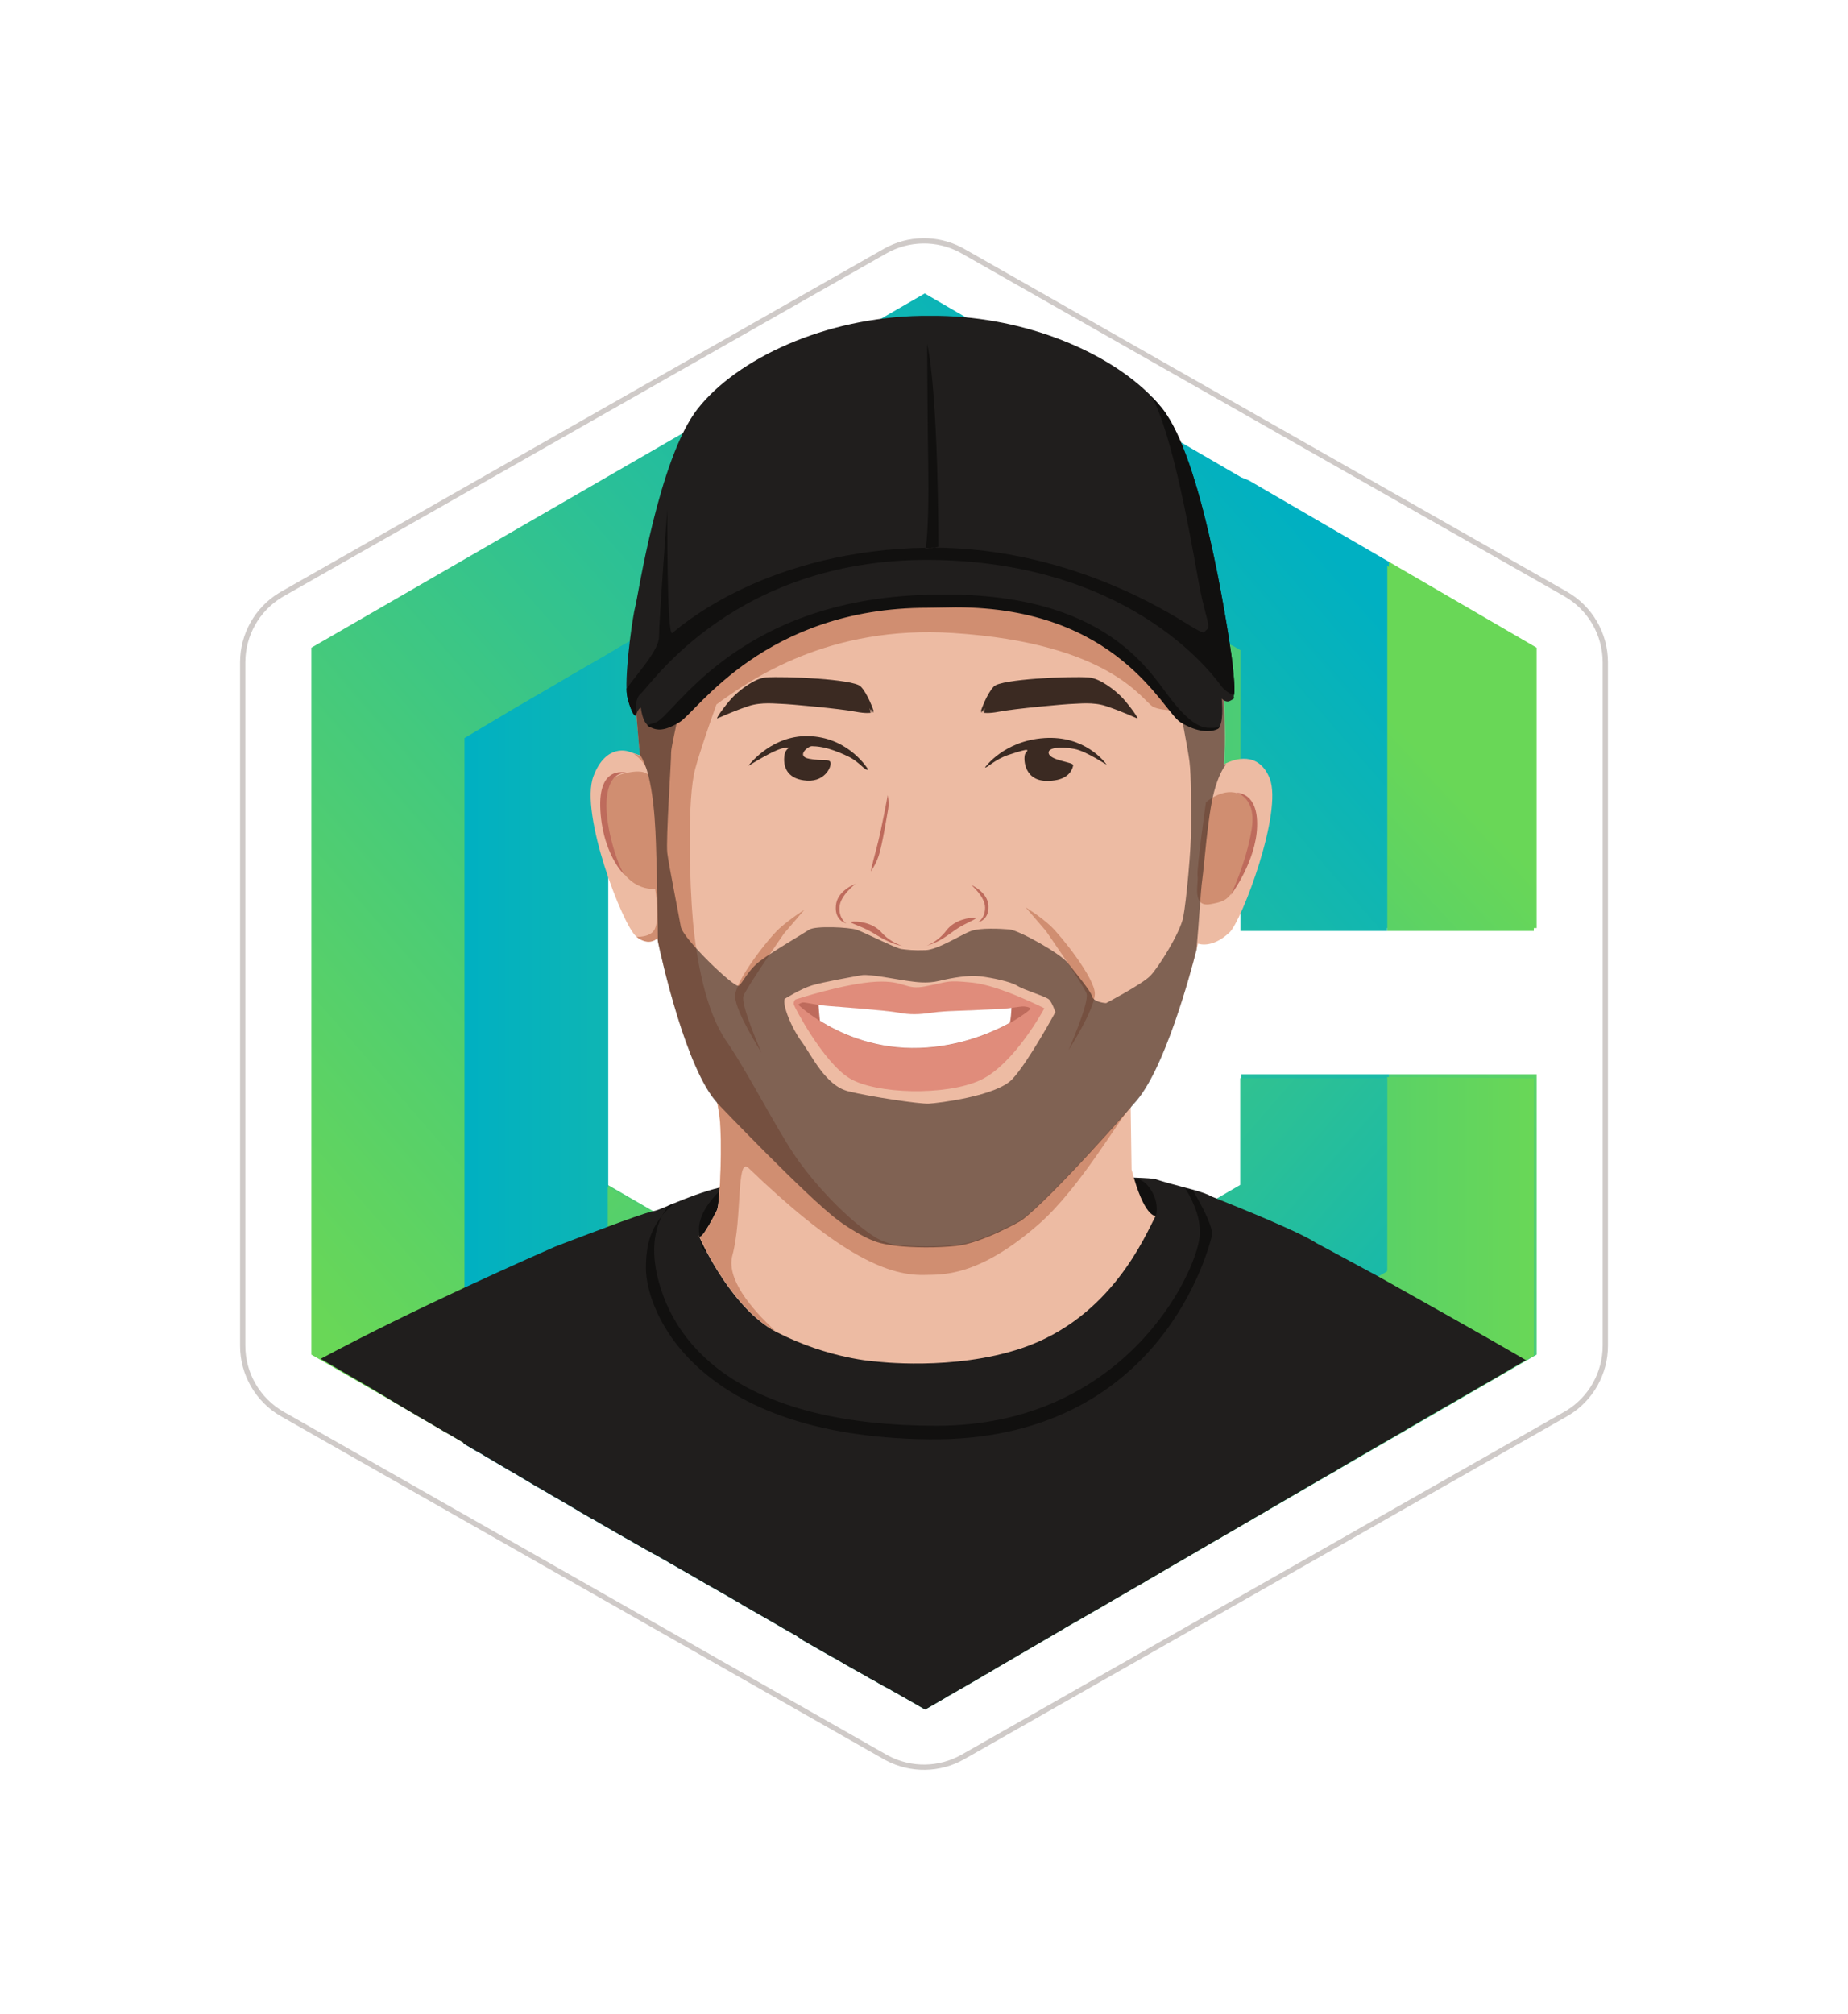 <svg width="234" height="255" viewBox="0 0 234 255" fill="none" xmlns="http://www.w3.org/2000/svg">
<g filter="url(#filter0_d_1609_45657)">
<path d="M112.075 23.791C115.033 22.109 118.638 22.056 121.637 23.633L121.925 23.791L198.231 67.186C201.345 68.957 203.269 72.263 203.27 75.846V162.37C203.269 165.84 201.464 169.052 198.521 170.859L198.231 171.029L121.925 214.425C118.967 216.107 115.362 216.16 112.363 214.583L112.075 214.425L35.769 171.029C32.655 169.258 30.731 165.952 30.73 162.37V75.846C30.731 72.376 32.536 69.164 35.48 67.356L35.769 67.186L112.075 23.791Z" fill="white" stroke="#CFCAC8" stroke-width="0.667"/>
<g clip-path="url(#clip0_1609_45657)">
<path d="M175.869 128.002V152.81L117.094 186.587L76.829 163.496V163.305V141.932V95.561L117.094 72.28L157.168 95.561V74.379V73.997L117.094 50.907L58.318 84.874V152.81V174.373L76.638 185.06L117.094 208.341L194.571 163.496V128.002H175.869Z" fill="url(#paint0_linear_1609_45657)"/>
<path d="M184.647 109.491H194.57V73.997L175.869 63.12V84.874V109.491H184.647Z" fill="url(#paint1_linear_1609_45657)"/>
<path d="M157.17 73.997V74.379V95.561V109.492H175.871V84.875V63.12L158.124 52.815L157.17 52.434L117.095 29.152L39.428 73.997V163.496L58.32 174.374V152.81V84.875L117.095 50.907L157.17 73.997Z" fill="url(#paint2_linear_1609_45657)"/>
<path d="M157.169 128.002V141.933L117.095 165.214L76.83 141.933V163.305V163.496L117.095 186.587L175.871 152.81V128.002H157.169Z" fill="url(#paint3_linear_1609_45657)"/>
</g>
<g clip-path="url(#clip1_1609_45657)">
<path d="M194.218 128.526V163.626L193.219 164.197L192.477 164.625L191.878 164.967L191.193 165.367L189.51 166.365L188.967 166.679L188.91 166.708L188.111 167.164L187.712 167.393L185.543 168.648L185.229 168.819L185.144 168.877L185.058 168.934L185.001 168.962L184.516 169.248L183.688 169.733L183.374 169.904L182.718 170.275L178.295 172.843L177.696 173.214L177.039 173.585L173.387 175.697L173.244 175.782L172.844 176.011L169.42 178.008L169.249 178.122L169.078 178.236L168.878 178.351L168.707 178.436L166.966 179.435L166.024 179.977L164.084 181.119L163.684 181.347L160.745 183.059L160.26 183.344L160.032 183.487L158.833 184.172L158.605 184.315L155.808 185.941L155.123 186.341L154.724 186.569L154.695 186.598L154.296 186.826L153.925 187.026L152.84 187.653L152.812 187.682L152.013 188.139L151.87 188.224L150.215 189.194L149.33 189.708L149.074 189.851L146.106 191.591L145.307 192.048L144.85 192.333L143.452 193.132L141.083 194.502L139.485 195.444L138.829 195.815L137.345 196.671L137.06 196.842L137.003 196.871L136.803 196.985L136.261 197.299L136.033 197.413L135.947 197.47L135.348 197.812L135.005 198.012L134.891 198.069L134.72 198.183L134.435 198.355L133.607 198.84L126.416 203.034L125.132 203.805L124.704 204.033L124.047 204.433L123.705 204.633L120.88 206.259L120.338 206.573L120.024 206.744L119.367 207.144L117.883 208L117.142 208.428L116.599 208.114L115.058 207.229L114.316 206.801L114.145 206.716L114.003 206.63L113.945 206.602L113.917 206.573L113.86 206.544L112.833 205.974L112.804 205.945L112.661 205.86L112.405 205.717L112.319 205.688L111.948 205.489L111.235 205.089L110.949 204.918L110.436 204.633L110.207 204.518L110.007 204.404L109.779 204.262L109.579 204.147L108.809 203.719L106.783 202.578L106.754 202.549L105.927 202.064L105.841 202.007L105.67 201.922L105.556 201.865L104.728 201.408L101.789 199.724L101.732 199.696L100.733 199.011H100.705L99.791 198.497L99.049 198.069L98.507 197.755L98.222 197.584L98.022 197.47L95.226 195.872L94.626 195.529L93.942 195.13L93.685 194.959L93.171 194.673L92.543 194.302L92.515 194.274L92.229 194.131L92.001 193.988L89.633 192.647L89.376 192.505L89.09 192.333L88.862 192.191L88.548 192.019L88.406 191.934L87.064 191.163L85.866 190.479L85.58 190.307L84.667 189.794L84.639 189.765L83.326 189.023L82.927 188.795H82.898L82.242 188.424L82.099 188.338L81.871 188.224L81.471 187.996L80.872 187.653L80.358 187.368L79.787 187.026L79.103 186.655L78.96 186.569L76.877 185.371L76.763 185.313L75.935 184.828L75.108 184.343L75.05 184.315H75.022L73.88 183.658L73.253 183.287L72.882 183.059L70.342 181.575H70.314L68.772 180.662L68.173 180.32L67.574 179.977L66.29 179.207L65.605 178.807L65.576 178.779L65.034 178.465L64.235 178.008L62.552 177.009L62.124 176.753L61.382 176.325L61.068 176.125L60.868 176.011L60.468 175.782L60.297 175.697L58.699 174.755V85.436L63.493 82.64L64.692 81.927L65.491 81.47L67.089 80.528L68.858 79.501L72.197 77.532L73.281 76.904L73.624 76.704L73.766 76.619L73.909 76.533L74.851 75.991L74.908 75.962L75.992 75.335L76.049 75.306L76.249 75.192L76.363 75.135L76.449 75.078L76.591 74.992L76.734 74.907L78.018 74.136L78.161 74.05L78.189 74.022L78.931 73.594L79.16 73.48L79.759 73.137L80.529 72.681L80.701 72.567L80.815 72.51L81.271 72.253L81.414 72.167L81.5 72.11L81.757 71.967L81.814 71.939L82.127 71.768L82.755 71.397L82.841 71.34L82.984 71.282L83.155 71.197L83.212 71.168L83.326 71.083L83.497 70.969L83.583 70.94L83.64 70.912L83.783 70.826L84.182 70.598L84.239 70.569L84.724 70.284L84.781 70.255L84.81 70.227L85.038 70.084L85.238 69.97L85.381 69.884L85.58 69.77L85.638 69.742L86.322 69.342L86.636 69.171L86.865 69.028L87.15 68.885L87.293 68.8L87.321 68.771L87.435 68.714L87.635 68.6L87.663 68.572L87.692 68.543L87.863 68.457L87.978 68.372L89.576 67.43L90.66 66.802L90.945 66.631L91.602 66.231L92.629 65.632L94.227 64.691L94.655 64.434L98.079 62.436H98.108L98.193 62.379L98.308 62.322L98.393 62.265L98.935 61.951L99.164 61.808L99.449 61.637L99.734 61.466L99.934 61.352L100.819 60.838L101.047 60.696L101.076 60.667L101.218 60.581L101.361 60.496L101.532 60.382L101.618 60.325L102.702 59.697L102.845 59.611L103.473 59.24L103.672 59.126L103.986 58.926L104.5 58.612L105.67 57.928L106.155 57.642L107.411 56.929L108.267 56.415L108.438 56.301L109.779 55.559L110.521 55.16L111.491 54.589L111.919 54.332L112.319 54.104L112.947 53.733L113.66 53.305L113.746 53.248L113.86 53.191L114.174 53.019L114.316 52.934H114.345C114.345 52.934 114.345 52.934 114.374 52.934L114.459 52.877L114.887 52.62L115.486 52.249L115.686 52.135L115.886 52.02L116.514 51.65L117.227 51.25L117.256 51.279L117.513 51.45H117.541L117.741 51.564L118.54 52.02L118.682 52.106L119.168 52.363L119.71 52.677L119.938 52.819L120.509 53.133L120.965 53.39L121.137 53.476L121.622 53.761L121.764 53.847L123.334 54.76L123.79 55.017L124.732 55.559L125.189 55.816L127.3 57.043H127.329L128.128 57.499L128.585 57.785H128.613L128.984 58.042L129.812 58.527L130.04 58.641L130.183 58.727L130.297 58.784L130.411 58.841L130.81 59.069L131.895 59.697L132.551 60.068L134.691 61.323L135.091 61.552L135.376 61.723L135.49 61.808L136.86 62.579L137.003 62.664L139.2 63.949L139.514 64.12L139.714 64.234L140.598 64.748L140.798 64.862L140.998 64.976L141.911 65.49L142.796 66.003L142.995 66.117L143.338 66.317L143.766 66.574L143.966 66.688L144.536 67.031L144.651 67.088L145.107 67.344L145.193 67.401L145.25 67.43L146.363 68.058L147.647 68.8L148.817 69.485L149.017 69.599L149.502 69.884L149.53 69.913L149.701 69.998L149.93 70.141L150.244 70.341H150.272L150.415 70.426L150.929 70.74L151.299 70.969H151.328L152.612 71.71L152.755 71.796L153.611 72.31L153.668 72.338L153.896 72.453L154.381 72.738L154.781 72.966L155.009 73.109L155.152 73.194L155.323 73.28L155.723 73.508L155.78 73.537L155.865 73.594L156.036 73.68L156.379 73.879L156.436 73.908L156.55 73.965L157.092 74.279V96.052H157.064H157.035L156.465 95.767L156.379 95.71L156.065 95.51L155.894 95.424L155.608 95.253L155.466 95.167H155.437L155.323 95.11L155.237 95.053L155.009 94.91L154.61 94.682L154.553 94.654H154.524L154.381 94.568L154.296 94.511L153.925 94.311L153.896 94.283L153.44 94.026L153.383 93.997L153.354 93.969L153.211 93.883L153.097 93.826L152.726 93.598L152.555 93.512L152.298 93.37L152.013 93.198H151.984L151.813 93.084L151.613 92.97L151.442 92.856L151.328 92.799L151.271 92.77L151.043 92.628L150.986 92.599L150.929 92.57L150.871 92.542L150.843 92.513L150.7 92.428L150.672 92.399L150.272 92.171L149.987 92L149.816 91.914L149.787 91.886L149.445 91.686H149.416L149.388 91.657L149.045 91.458L148.931 91.372L148.76 91.286H148.731L148.417 91.087L148.046 90.887L147.989 90.858L147.019 90.288L145.849 89.603L144.964 89.089L143.994 88.518L143.852 88.433L143.481 88.233L143.167 88.033L142.682 87.748L142.51 87.662L141.283 86.949L140.941 86.749L140.085 86.264L139.742 86.064L139.428 85.893L137.459 84.752L137.231 84.609L136.289 84.067L136.061 83.924L135.433 83.553L135.376 83.525L133.807 82.611C133.778 82.611 133.75 82.583 133.721 82.554L133.635 82.497L133.521 82.44L133.008 82.126H132.979L132.494 81.841L131.809 81.441L131.724 81.384L131.381 81.185H131.353L131.267 81.156L130.782 80.871C130.782 80.871 130.782 80.871 130.753 80.871L130.639 80.814L129.783 80.3L129.098 79.9L128.898 79.786L128.099 79.33L127.843 79.187L127.814 79.159L126.987 78.673L126.758 78.559L126.701 78.531L125.046 77.561L124.418 77.189L123.049 76.391L122.621 76.134L118.34 73.68L117.798 73.366L117.627 73.28L117.227 73.052L116.599 73.423L115.572 74.022L115.458 74.079L114.488 74.621L112.119 75.962L111.206 76.476L111.177 76.505L110.15 77.104L109.494 77.475L109.18 77.646L109.123 77.675L109.009 77.732L108.695 77.903L108.609 77.96L108.552 77.989L107.753 78.445L107.696 78.474L106.669 79.044L106.64 79.073L106.583 79.101L106.469 79.159L105.47 79.729L105.442 79.758L104.728 80.157L104.443 80.3L104.215 80.443L103.644 80.785L103.558 80.842C103.558 80.842 103.558 80.842 103.53 80.842L102.588 81.384L101.903 81.784L101.875 81.812L101.561 82.012L100.362 82.697L99.963 82.925L99.107 83.439L97.48 84.381L96.966 84.666L96.025 85.208L95.14 85.722L94.798 85.922H94.741L94.284 86.178L94.198 86.236L94.17 86.264L92.629 87.149L92.515 87.234L92.03 87.52L91.573 87.776L91.002 88.09L90.86 88.176L90.631 88.319L90.546 88.376L89.347 89.061L88.491 89.546L88.377 89.603L88.12 89.745L87.978 89.831L87.863 89.917L86.693 90.573L86.551 90.659L86.123 90.887L86.008 90.944H85.98L85.78 91.058L85.723 91.087L85.324 91.315L85.209 91.401L85.152 91.429L84.696 91.686L84.325 91.914L84.097 92.028L83.954 92.114L83.725 92.257L83.583 92.342L83.326 92.485L82.755 92.799H82.727L82.698 92.827L82.67 92.856L82.584 92.884H82.556L82.499 92.913H82.47L82.327 92.999L82.299 93.027L81.642 93.398H81.614L81.585 93.427L81.3 93.598L81.129 93.683L80.501 94.054L80.444 94.083L80.358 94.14L79.959 94.368L79.645 94.54L79.588 94.568L79.388 94.682L78.96 94.91L78.646 95.082L78.446 95.196L78.389 95.224L77.676 95.624H77.619L77.59 95.653L77.419 95.738L77.362 95.767L77.248 95.824L77.134 95.881L77.019 95.938V163.455L77.59 163.797L77.847 163.94L78.503 164.311L79.131 164.682L79.559 164.91L79.645 164.967L79.787 165.053L80.472 165.452L80.587 165.509L80.729 165.595L81.157 165.823L81.5 166.023L83.041 166.908L83.326 167.05L83.668 167.25L83.697 167.279L85.381 168.249L85.495 168.306L85.752 168.449L85.894 168.534L85.951 168.563L86.294 168.762L87.264 169.305L87.663 169.533L88.034 169.761L88.662 170.132L89.005 170.332L89.119 170.389L89.176 170.418L89.889 170.846L90.089 170.96L90.203 171.017L90.86 171.388L91.145 171.559L91.63 171.844L92.886 172.586L93.285 172.815L93.799 173.1L94.084 173.271L95.425 174.042L95.853 174.27L95.91 174.298L96.196 174.47L96.481 174.612L96.538 174.641L96.653 174.698L96.681 174.727L97.423 175.155L99.107 176.125L102.246 177.923L103.244 178.493L105.499 179.777L105.584 179.834L105.87 180.006L106.212 180.205L106.469 180.348L107.154 180.748L107.496 180.947L107.525 180.976L108.21 181.375L108.381 181.49L108.581 181.604L108.638 181.632L109.551 182.174L109.865 182.346L110.093 182.488L110.207 182.545L110.321 182.603L110.664 182.802L111.035 183.031L112.347 183.801L112.462 183.858L112.861 184.086L113.746 184.6L115.686 185.713L116.828 186.369L117.084 186.512L117.142 186.541L117.17 186.569L117.341 186.483L117.513 186.398L117.684 186.284L118.083 186.055L118.197 185.97L118.283 185.913L118.597 185.742L118.825 185.599L119.253 185.342L119.396 185.256L119.824 185.028L119.91 184.971L120.109 184.857L120.594 184.572L122.05 183.715L122.678 183.373L124.133 182.545L125.503 181.746L127.443 180.633L127.786 180.434L127.871 180.405L128.299 180.148L128.413 180.091L129.07 179.72L130.297 179.007L130.382 178.95L131.267 178.436L131.838 178.122L132.437 177.78L132.751 177.609L132.922 177.495L133.207 177.323L133.978 176.867L134.606 176.524L135.547 175.982L136.432 175.468L136.946 175.155L137.088 175.069L138.544 174.241L139.114 173.927L139.229 173.87L139.714 173.585L140.399 173.186L141.397 172.615L142.054 172.244L142.339 172.073L142.967 171.702L143.452 171.416L143.623 171.331L144.936 170.589L146.905 169.447L147.618 169.048L148.845 168.334L149.445 167.992L150.843 167.193L153.411 165.709L153.582 165.595L153.896 165.424L154.153 165.281L154.581 165.024L155.58 164.453L156.265 164.054L157.149 163.54L157.891 163.112L158.006 163.027L160.488 161.6L160.774 161.429L160.945 161.343L161.173 161.2L162.143 160.63L163.171 160.03L163.713 159.716L164.54 159.231L165.082 158.917L165.996 158.404L166.424 158.147L167.137 157.719L167.194 157.69L167.908 157.291L171.275 155.322L171.532 155.179L171.589 155.151L172.017 154.894L173.044 154.295L174.385 153.524L174.528 153.438L174.614 153.381L175.641 152.782V128.355L194.218 128.526Z" fill="url(#paint4_linear_1609_45657)"/>
<path d="M184.03 109.864H194.218V74.308L175.641 63.635V85.437V109.864H184.03Z" fill="url(#paint5_linear_1609_45657)"/>
<path d="M175.641 63.663V109.863H157.064V74.307L156.522 73.993L156.408 73.936L156.379 73.908L156.008 73.708H155.98L155.866 73.651L155.809 73.622H155.78L155.723 73.565L155.295 73.308L155.181 73.251L154.981 73.137L154.753 72.995L154.353 72.766L153.868 72.481L153.697 72.367L153.668 72.338L153.611 72.31L152.727 71.825L152.584 71.739L151.328 70.997L150.929 70.769L150.415 70.483L150.301 70.398L150.273 70.369L149.93 70.169L149.73 70.055L149.531 69.941L149.046 69.627L148.846 69.513L147.676 68.828L146.392 68.086L146.277 68.029L145.279 67.459L145.193 67.401L145.165 67.373L144.651 67.059L144.594 67.03L143.995 66.659L143.823 66.602L143.395 66.346L143.024 66.117L142.882 66.032L141.112 65.004L140.827 64.833L140.713 64.748L139.828 64.234L139.629 64.12L139.001 63.749L137.146 62.693L137.032 62.636L136.975 62.607L135.491 61.751L135.462 61.723L135.205 61.58L134.806 61.352L132.466 59.982L132.009 59.725L130.925 59.097L130.525 58.869L130.326 58.755L130.212 58.698L130.154 58.669L129.841 58.498L129.099 58.041L128.728 57.813H128.699L128.243 57.528L127.444 57.071L127.415 57.043L125.303 55.816L124.847 55.559L123.905 55.017L123.42 54.731L121.993 53.904L121.736 53.761L121.223 53.476L121.051 53.362L120.623 53.105L120.053 52.791L119.71 52.62L119.282 52.363L118.683 52.02L118.626 51.992L117.827 51.535L117.656 51.421L117.513 51.336L117.342 51.221L117.256 51.278H117.228V51.307L116.628 51.621L116 51.992L115.801 52.106L115.601 52.22L114.888 52.648L114.488 52.876C114.488 52.876 114.488 52.876 114.46 52.876L114.374 52.934L114.288 52.991L113.974 53.162L113.832 53.247L113.746 53.304L113.033 53.733L112.376 54.103L111.977 54.332L111.549 54.589L110.579 55.159L109.894 55.559L108.724 56.244L108.553 56.358L107.696 56.871L106.441 57.585L105.956 57.87L104.786 58.555L104.272 58.869L103.673 59.126L103.587 59.154L102.959 59.525L102.817 59.611L101.732 60.239L101.647 60.296L101.304 60.496L101.19 60.553L101.162 60.581L101.019 60.667L100.933 60.724L100.734 60.838L99.849 61.352L99.564 61.523L99.278 61.694L99.05 61.837L98.85 61.951L98.308 62.265L98.222 62.322H98.194L97.994 62.436L94.769 64.32L94.627 64.405L94.341 64.576L92.572 65.604L91.659 66.146L91.06 66.517L90.774 66.688L90.575 66.802L89.604 67.373L87.892 68.372L87.778 68.457L87.607 68.6L87.407 68.714L87.293 68.771H87.264L87.207 68.8L87.179 68.828L87.008 68.914L86.865 68.999L86.58 69.171L86.266 69.342L85.581 69.741L85.524 69.77L85.381 69.856L85.181 69.97L84.953 70.112L84.867 70.169L84.782 70.227L84.382 70.455L84.297 70.512L83.897 70.74L83.754 70.826H83.726L83.697 70.854L83.498 70.968L83.326 71.083L83.269 71.111L83.155 71.168L83.098 71.197L82.841 71.339L82.727 71.425L82.128 71.767L81.957 71.853L81.9 71.882L81.757 71.967L81.5 72.11L81.415 72.167L80.958 72.424L80.844 72.481L80.501 72.681L79.759 73.137L79.303 73.394L78.932 73.594L78.161 74.05L78.133 74.079L78.019 74.136L76.735 74.906L76.592 74.992L76.506 75.049L76.449 75.078L76.392 75.106L76.192 75.22L76.135 75.249L75.051 75.877L74.994 75.905L74.052 76.447L73.767 76.619L73.424 76.818L72.34 77.446L72.197 77.532L68.83 79.501L67.061 80.528L65.634 81.356L64.664 81.926L63.494 82.64L58.814 85.436V174.726L58.7 174.669L58.671 174.641L57.016 173.671L56.617 173.442L56.103 173.157L56.017 173.1L54.362 172.13L53.078 171.388L51.537 170.474L50.909 170.104L50.852 170.075L50.624 169.932L49.853 169.476L49.197 169.076L48.74 168.791L48.056 168.391L47.342 167.963L47.257 167.906L44.26 166.165L41.92 164.796L41.521 164.567L40.608 164.025L39.809 163.569V74.307L69.772 57.128L77.334 52.791L77.477 52.705L79.931 51.278L81.586 50.337L82.927 49.566L83.555 49.195L84.411 48.71L84.753 48.51L85.695 47.968L86.066 47.74L86.323 47.597L86.408 47.54L89.176 45.942L89.747 45.628L89.975 45.514L90.375 45.286L90.946 44.943L91.773 44.487L92.715 43.945L92.772 43.916L93.371 43.574L94.513 42.917L94.941 42.66L96.624 41.69L96.796 41.605L98.822 40.435L98.936 40.377L100.191 39.664L101.39 38.979L101.932 38.665L102.731 38.209L102.788 38.18L103.131 37.98L104.615 37.124L105.071 36.868L105.157 36.81L106.155 36.24L106.441 36.069L107.925 35.212L108.124 35.098L108.267 35.013L109.437 34.328L109.694 34.185L110.579 33.672L113.061 32.245L113.147 32.188L113.632 31.902L114.003 31.703L114.773 31.274L116.058 30.561L117.285 29.848L119.254 30.989L119.453 31.103L119.853 31.331L120.68 31.817L121.223 32.131L122.022 32.587L122.164 32.673L123.049 33.186L123.391 33.386L123.962 33.729L124.79 34.214L124.875 34.271L125.931 34.87L126.445 35.184L126.987 35.498L127.9 36.011L128.614 36.44L129.47 36.953L130.183 37.353L130.354 37.467L132.352 38.608L132.751 38.837L132.808 38.865L133.037 38.979L134.035 39.55L134.378 39.75L134.606 39.892L134.72 39.95L134.863 40.035L135.006 40.121L135.12 40.178L135.177 40.206L135.262 40.349C135.262 40.349 135.262 40.349 135.291 40.349L137.203 41.462L138.259 42.09L138.459 42.204L139.315 42.689L139.543 42.832L139.885 43.031L139.971 43.089L140.199 43.231L140.342 43.317L140.856 43.602L141.084 43.716L141.341 43.859L142.225 44.373L142.254 44.401L142.454 44.515L142.796 44.715L143.567 45.172L143.652 45.229L143.823 45.343L144.223 45.571L144.394 45.657L144.48 45.714L145.307 46.199L145.421 46.256H145.45L146.506 46.855L146.648 46.941L147.904 47.654L148.132 47.797L149.131 48.368L149.188 48.396L149.845 48.767L151.129 49.509L151.5 49.737L151.899 49.966L153.954 51.164L154.011 51.193L154.724 51.621L154.895 51.706L157.064 52.962L157.692 53.276L157.949 53.419L158.12 53.533L158.348 53.675L158.462 53.761L161.145 55.331H161.173L165.197 57.642L175.641 63.663Z" fill="url(#paint6_linear_1609_45657)"/>
<path d="M175.641 128.497V152.953L117.228 186.711L112.519 184L112.405 183.943L76.963 163.597V142.28L117.228 165.366L157.036 142.28V128.497H175.641Z" fill="url(#paint7_linear_1609_45657)"/>
<path fill-rule="evenodd" clip-rule="evenodd" d="M193.221 164.195L192.479 164.623L191.88 164.965L191.195 165.365L189.512 166.364L188.97 166.678L188.912 166.706L188.113 167.163L187.714 167.391L185.545 168.647L185.231 168.818L185.146 168.875L185.06 168.932L185.003 168.961L184.518 169.246L183.69 169.731L183.376 169.902L182.72 170.273L178.297 172.842L177.698 173.212L177.041 173.583L173.389 175.695L173.246 175.781L172.847 176.009L169.422 178.007L169.251 178.121L169.08 178.235L168.88 178.349L168.709 178.435L166.968 179.433L166.026 179.976L164.086 181.117L163.686 181.345L160.747 183.057L160.262 183.343L160.034 183.486L158.835 184.17L158.607 184.313L155.81 185.94L155.126 186.339L154.726 186.567L154.697 186.596L154.298 186.824L153.927 187.024L152.843 187.652L152.814 187.68L152.015 188.137L151.872 188.223L150.217 189.193L149.333 189.706L149.076 189.849L146.108 191.59L145.309 192.046L144.852 192.332L143.454 193.131L141.086 194.501L139.488 195.442L138.831 195.813L137.347 196.669L137.062 196.841L137.005 196.869L136.805 196.983L136.263 197.297L136.035 197.411L135.949 197.468L135.35 197.811L135.007 198.011L134.893 198.068L134.722 198.182L134.437 198.353L133.609 198.838L126.418 203.033L125.134 203.803L124.706 204.032L124.049 204.431L123.707 204.631L120.882 206.257L120.34 206.571L120.026 206.743L119.37 207.142L117.886 207.998L117.144 208.426L116.602 208.112L115.061 207.228L114.319 206.8L114.147 206.714L114.005 206.628L113.948 206.6L113.919 206.571L113.862 206.543L112.835 205.972L112.806 205.944L112.663 205.858L112.407 205.715L112.321 205.687L111.95 205.487L111.237 205.088L110.951 204.916L110.438 204.631L110.209 204.517L110.01 204.403L109.781 204.26L109.582 204.146L108.811 203.718L106.785 202.576L106.756 202.548L105.929 202.063L105.843 202.006L105.672 201.92L105.558 201.863L104.73 201.406L101.791 199.723L101.734 199.694L100.735 199.009H100.707L99.794 198.496L99.052 198.068L98.51 197.754L98.224 197.582L98.024 197.468L95.228 195.87L94.629 195.528L93.944 195.128L93.687 194.957L93.173 194.672L92.545 194.301L92.517 194.272L92.231 194.13L92.003 193.987L89.635 192.646L89.378 192.503L89.093 192.332L88.864 192.189L88.55 192.018L88.408 191.932L87.067 191.162L85.868 190.477L85.583 190.306L84.669 189.792L84.641 189.764L83.328 189.022L82.929 188.793H82.9L82.244 188.422L82.101 188.337L81.873 188.223L81.473 187.994L80.874 187.652L80.36 187.366L79.79 187.024L79.105 186.653L78.962 186.567L76.879 185.369L76.765 185.312L75.937 184.827L75.11 184.342L75.053 184.313H75.024L73.883 183.657L73.255 183.286L72.884 183.057L70.344 181.574H70.316L68.775 180.66L68.175 180.318L67.576 179.976L66.292 179.205L65.607 178.806L65.579 178.777L65.036 178.463L64.237 178.007L62.554 177.008L62.126 176.751L61.384 176.323L61.07 176.123L60.87 176.009L60.471 175.781L60.299 175.695L58.701 174.753V174.668L58.673 174.639L57.018 173.669L56.618 173.441L56.105 173.155L56.019 173.098L54.364 172.128L53.08 171.386L51.539 170.473L50.911 170.102L50.854 170.073L50.626 169.931L49.855 169.474L49.199 169.075L48.742 168.789L48.057 168.39L47.344 167.962L47.258 167.905L44.262 166.164L41.922 164.794L41.523 164.566L40.609 164.024C46.288 160.97 53.051 157.689 58.701 155.063C58.73 155.035 58.787 155.035 58.816 155.006C65.322 151.981 70.316 149.813 70.316 149.813C70.316 149.813 73.712 148.5 76.965 147.302C76.993 147.302 76.993 147.302 77.022 147.273C79.333 146.417 81.588 145.618 82.444 145.39C82.586 145.361 82.672 145.333 82.729 145.333C83.071 145.275 83.728 145.019 84.641 144.619C84.869 144.534 85.126 144.419 85.411 144.305C86.924 143.677 88.95 142.878 91.147 142.336C91.347 142.279 91.518 142.251 91.718 142.194C91.746 142.194 91.775 142.194 91.803 142.165C92.231 142.079 92.688 141.994 93.145 141.908C93.316 141.88 93.516 141.851 93.772 141.823C94.457 141.765 95.456 141.68 96.683 141.623C97.825 141.566 99.166 141.509 100.678 141.452C101.42 141.423 102.219 141.395 103.047 141.366C112.207 141.109 125.59 140.938 135.036 140.966C135.664 140.966 136.263 140.966 136.862 140.966C139.63 140.995 141.942 141.024 143.625 141.081C145.109 141.138 146.051 141.195 146.308 141.28C147.307 141.623 148.762 141.994 150.132 142.365C150.474 142.45 150.788 142.536 151.102 142.622C152.129 142.907 153.014 143.221 153.413 143.478C153.413 143.478 153.727 143.592 154.269 143.82C156.838 144.847 164.628 147.986 166.654 149.356C166.654 149.356 169.822 151.04 174.387 153.522C174.416 153.551 174.445 153.551 174.445 153.551C179.752 156.547 186.915 160.514 193.221 164.195Z" fill="#201E1D"/>
<path fill-rule="evenodd" clip-rule="evenodd" d="M152.329 145.019C151.929 144.248 151.501 143.449 151.073 142.736C150.759 142.65 150.417 142.565 150.103 142.479C150.674 143.392 151.187 144.42 151.53 145.504C151.844 146.474 151.986 147.502 151.901 148.529C151.416 153.437 142.227 172.499 118.599 172.499C94.971 172.499 85.468 163.282 83.214 153.466C82.501 150.298 82.871 147.958 83.699 146.189C83.756 146.103 83.785 145.989 83.842 145.904C83.785 145.989 83.699 146.075 83.642 146.16C82.386 147.787 81.787 149.67 81.787 152.524C81.787 158.117 88.151 173.898 117.657 174.212C147.192 174.525 153.156 149.642 153.47 148.386C153.584 147.844 153.071 146.474 152.329 145.019ZM84.641 144.648C84.355 145.019 84.099 145.418 83.842 145.875C84.27 145.333 84.812 144.819 85.411 144.334C85.126 144.42 84.869 144.534 84.641 144.648ZM145.48 142.279C144.881 141.48 144.196 141.224 143.597 141.195C142.883 141.138 142.341 141.423 142.341 141.423C142.341 141.423 141.057 146.16 141.628 146.36C142.17 146.531 145.651 146.417 146.194 146.189C146.222 146.189 146.251 146.16 146.251 146.16C146.479 145.875 146.85 144.049 145.48 142.279ZM91.803 142.194C91.803 142.165 91.803 142.165 91.803 142.165C91.803 142.165 91.775 142.194 91.718 142.222C91.604 142.308 91.375 142.508 91.118 142.765C90.12 143.763 88.322 145.818 88.522 147.93C88.55 148.158 88.579 148.386 88.607 148.586C88.607 148.586 88.607 148.586 88.607 148.614C88.636 148.757 88.636 148.9 88.664 149.014C88.893 150.298 89.292 150.441 89.492 150.412C89.578 150.412 89.606 150.384 89.606 150.384C89.606 150.384 89.692 150.127 89.834 149.67C90.376 147.758 91.889 142.736 91.803 142.194Z" fill="#11100F"/>
<path fill-rule="evenodd" clip-rule="evenodd" d="M88.492 148.415C88.492 148.415 88.521 148.472 88.549 148.558C88.492 148.529 88.492 148.415 88.492 148.415Z" fill="#EDBBA3"/>
<path fill-rule="evenodd" clip-rule="evenodd" d="M146.335 145.932C145.051 148.3 140.799 158.83 129.356 162.683C120.738 165.593 110.893 164.366 110.893 164.366C110.893 164.366 104.986 164.052 98.308 160.628C98.28 160.599 98.223 160.571 98.194 160.571C92.801 157.689 89.062 149.756 88.549 148.586C88.692 148.671 89.177 148.386 90.775 145.218C91.203 144.362 91.431 136.144 91.117 133.604C90.66 129.638 88.749 124.53 91.146 125.585L143.025 121.79L143.167 132.12L143.281 140.053C144.879 146.189 146.335 145.932 146.335 145.932Z" fill="#EDBBA3"/>
<path fill-rule="evenodd" clip-rule="evenodd" d="M88.492 148.415C88.492 148.415 88.521 148.472 88.549 148.558C88.492 148.529 88.492 148.415 88.492 148.415Z" fill="#D08E71"/>
<path fill-rule="evenodd" clip-rule="evenodd" d="M143.197 132.092C141.741 133.633 136.747 142.393 131.582 146.931C123.82 153.751 119.198 153.351 117.029 153.408C111.978 153.551 105.5 150.184 94.77 139.854C93.23 138.37 94 146.246 92.744 150.897C91.945 153.808 94.942 157.518 98.223 160.543C92.83 157.66 89.092 149.727 88.578 148.557C88.721 148.643 89.206 148.358 90.804 145.19C91.232 144.334 91.46 136.115 91.146 133.576C90.69 129.609 88.778 124.501 91.175 125.557L143.054 121.762L143.197 132.092Z" fill="#D08E71"/>
<path fill-rule="evenodd" clip-rule="evenodd" d="M155.695 110.033C153.441 112.173 151.7 111.46 151.7 111.46C151.7 111.46 151.643 111.717 151.529 112.145C150.758 115.198 147.419 127.497 143.653 131.578C143.653 131.578 133.237 143.535 129.327 146.417C129.327 146.417 124.362 149.271 121.138 149.613C118.769 149.87 115.716 149.87 113.347 149.585C112.462 149.47 111.692 149.328 111.064 149.128C108.838 148.386 106.213 146.417 106.213 146.417C102.304 143.535 90.889 131.578 90.889 131.578C86.922 127.326 83.812 113.372 83.327 111.061C83.27 110.861 83.27 110.747 83.27 110.747C83.27 110.747 82.271 111.86 80.616 110.575C80.588 110.575 80.588 110.547 80.559 110.547C78.875 109.206 73.368 94.995 75.137 90.286C76.735 86.034 79.617 87.147 79.617 87.147L80.216 87.347L81.044 87.632C81.044 87.575 81.016 87.49 81.016 87.404C80.816 85.406 80.331 78.986 80.331 78.986C80.331 78.986 81.016 77.844 82.385 76.104C82.984 75.362 83.698 74.506 84.554 73.621C90.119 67.714 101.276 59.21 118.683 60.294C136.347 61.407 146.478 68.827 151.329 74.049C153.697 76.617 154.81 78.643 154.924 79.129C154.924 79.129 155.267 85.406 155.067 87.119L155.01 88.745C155.01 88.745 155.124 88.688 155.295 88.603C156.266 88.146 159.348 87.004 160.774 90.543C162.458 94.795 157.236 108.578 155.695 110.033Z" fill="#EDBBA3"/>
<path fill-rule="evenodd" clip-rule="evenodd" d="M138.632 117.824C138.66 115.855 134.352 110.461 133.01 109.206C131.641 107.95 129.871 106.866 129.871 106.866L132.44 109.862C132.44 109.862 137.177 116.654 137.576 117.767C137.976 118.879 135.322 124.872 135.293 124.958C135.35 124.872 138.603 119.793 138.632 117.824ZM99.28 110.176L101.849 107.18C101.849 107.18 100.079 108.292 98.71 109.52C97.34 110.747 93.059 116.168 93.088 118.137C93.117 120.106 96.398 125.186 96.427 125.272C96.398 125.186 93.744 119.193 94.144 118.08C94.543 116.967 99.28 110.176 99.28 110.176ZM157.038 92.569C154.955 91.542 152.7 93.568 152.7 93.568C152.7 93.568 151.473 102.214 151.645 102.985C151.787 103.755 150.845 106.923 153.271 106.466C155.725 106.038 155.953 105.639 157.552 101.33C159.121 97.021 159.121 93.596 157.038 92.569Z" fill="#D08E71"/>
<path fill-rule="evenodd" clip-rule="evenodd" d="M151.415 81.954C150.616 81.925 147.277 82.154 145.993 81.469C144.709 80.784 140.657 73.422 120.682 72.138C104.958 71.11 95.085 77.987 90.719 81.184C89.748 83.894 88.578 87.29 88.036 89.316C86.98 93.112 87.323 104.041 87.751 108.721C88.179 113.401 89.349 120.021 91.945 123.76C94.542 127.498 98.081 134.461 100.564 138.171C103.046 141.88 107.384 146.446 110.751 148.586C111.407 149.014 112.292 149.357 113.319 149.614C112.435 149.499 111.664 149.357 111.036 149.157C108.81 148.415 106.185 146.446 106.185 146.446C102.276 143.564 90.861 131.607 90.861 131.607C86.895 127.355 83.784 113.401 83.299 111.09C83.242 110.89 83.242 110.776 83.242 110.776C83.242 110.776 82.243 111.889 80.588 110.604C81.33 110.604 82.272 110.49 82.757 109.863C83.67 108.721 82.957 104.526 82.957 104.526C82.957 104.526 78.99 105.068 77.478 99.333C75.937 93.568 76.079 90.772 78.762 90.001C81.444 89.231 82.043 90.058 82.043 90.058C82.043 90.058 82.158 88.831 80.217 87.404L81.045 87.69C81.045 87.633 81.016 87.547 81.016 87.462C80.816 85.464 80.331 79.043 80.331 79.043C80.331 79.043 81.016 77.902 82.386 76.161C82.985 75.419 83.699 74.563 84.555 73.678C85.81 73.878 87.323 74.478 88.692 75.105C94.514 69.94 104.73 64.119 121.68 63.491C152.928 62.292 152.186 81.983 151.415 81.954Z" fill="#D08E71"/>
<path opacity="0.61" fill-rule="evenodd" clip-rule="evenodd" d="M154.981 88.803L155.038 87.176C155.238 85.464 154.895 79.186 154.895 79.186C154.81 78.701 153.697 76.646 151.3 74.106C149.359 74.249 147.59 74.392 147.619 74.563C147.647 74.906 149.188 80.556 149.188 80.556C149.188 80.556 150.387 86.605 150.615 88.403C150.843 90.201 150.815 94.367 150.815 96.821C150.843 99.275 150.215 106.181 149.816 108.15C149.416 110.119 146.677 114.514 145.621 115.57C144.565 116.626 140.057 118.994 140.057 118.994C140.057 118.994 138.487 118.908 138.287 118.138C138.059 117.367 136.204 115.199 135.234 113.943C134.264 112.688 128.956 109.748 127.814 109.663C126.673 109.577 124.162 109.434 122.963 109.862C121.765 110.29 118.768 112.231 117.199 112.288C115.601 112.345 114.859 112.231 114.146 112.145C113.432 112.06 109.494 110.062 108.524 109.72C107.554 109.377 103.273 109.178 102.474 109.691C101.704 110.205 97.823 112.459 96.253 113.658C94.655 114.856 94.056 116.454 93.542 116.797C93.029 117.139 86.465 110.833 86.209 109.32C85.952 107.808 84.696 101.587 84.496 99.989C84.297 98.391 85.01 88.203 84.981 87.233C84.981 86.234 87.322 76.389 87.322 76.389C87.322 76.389 84.753 76.218 82.385 76.218C80.986 77.959 80.33 79.1 80.33 79.1C80.33 79.1 80.815 85.492 81.015 87.519C82.841 90.172 83.013 97.05 83.098 100.074C83.212 102.985 83.298 109.149 83.298 111.061C83.298 111.089 83.298 111.118 83.298 111.175C83.783 113.458 86.893 127.412 90.86 131.693C90.86 131.693 102.274 143.649 106.184 146.532C106.184 146.532 108.809 148.501 111.035 149.242C111.634 149.442 112.433 149.585 113.318 149.699C115.658 149.984 118.74 149.984 121.108 149.728C124.362 149.385 129.298 146.532 129.298 146.532C133.208 143.649 143.624 131.693 143.624 131.693C147.419 127.641 150.729 115.313 151.5 112.259C151.5 112.145 151.528 112.031 151.528 111.917C151.813 108.978 152.013 104.897 152.242 103.299C152.47 101.701 152.926 95.28 153.725 92.255C154.268 90.229 154.81 89.373 155.238 88.746C155.067 88.717 154.981 88.803 154.981 88.803ZM128.214 128.582C126.216 130.78 118.683 131.664 117.598 131.721C116.514 131.778 110.265 130.865 107.411 130.152C104.529 129.438 102.788 125.614 101.504 123.874C100.22 122.133 99.05 119.251 99.364 118.452C99.364 118.452 101.418 117.168 102.845 116.74C104.272 116.312 108.153 115.627 109.123 115.456C110.093 115.284 113.746 116.026 114.83 116.169C115.915 116.312 117.313 116.568 118.968 116.169C120.623 115.769 122.649 115.427 124.105 115.598C125.56 115.769 127.929 116.255 128.813 116.797C129.698 117.367 132.466 118.138 132.865 118.566C133.265 119.023 133.636 120.135 133.636 120.135C133.636 120.135 130.24 126.385 128.214 128.582Z" fill="#3B2A22"/>
<path fill-rule="evenodd" clip-rule="evenodd" d="M100.706 118.537C100.706 118.537 106.984 116.482 110.979 116.283C114.603 116.111 114.632 117.367 117.114 116.882C120.311 116.283 119.683 116.054 123.107 116.397C126.531 116.739 132.239 119.65 132.239 119.65C132.239 119.65 128.443 126.755 124.106 128.753C119.768 130.751 110.865 130.522 107.555 128.496C104.245 126.47 100.535 119.422 100.506 119.136C100.449 118.822 100.706 118.537 100.706 118.537Z" fill="#E08C7B"/>
<path fill-rule="evenodd" clip-rule="evenodd" d="M112.406 92.656C112.406 92.656 111.636 96.993 110.979 99.419C110.323 101.844 110.266 102.329 110.266 102.329C110.694 101.702 111.036 101.045 111.265 100.332C111.693 99.105 112.32 95.224 112.463 94.425C112.606 93.626 112.406 92.656 112.406 92.656ZM111.607 110.034C110.409 108.693 108.411 108.607 107.84 108.693C107.241 108.779 109.067 109.207 110.466 110.063C111.864 110.919 113.005 111.547 114.261 111.746C114.261 111.746 112.806 111.375 111.607 110.034ZM123.45 108.179C122.85 108.151 120.91 108.379 119.826 109.806C118.77 111.204 117.428 111.689 117.343 111.718C118.57 111.404 119.654 110.69 120.967 109.72C122.28 108.807 124.049 108.236 123.45 108.179ZM125.162 106.724C125.105 104.926 122.993 104.042 122.993 104.042C122.993 104.042 124.734 105.525 124.734 106.895C124.734 108.265 123.849 108.75 123.849 108.75C123.849 108.75 125.219 108.522 125.162 106.724ZM108.325 103.899C108.325 103.899 105.985 104.726 105.843 106.667C105.672 108.579 107.155 108.893 107.155 108.893C107.155 108.893 106.214 108.322 106.299 106.867C106.356 105.383 108.325 103.899 108.325 103.899ZM130.498 119.679C130.298 119.565 130.298 119.48 129.699 119.423C129.328 119.394 129.043 119.48 128.072 119.594C127.473 119.679 126.617 119.765 125.304 119.822C121.852 120.022 119.94 119.965 118.085 120.222C116.23 120.478 115.26 120.536 113.747 120.222C112.206 119.936 106.071 119.48 104.958 119.394C104.587 119.366 104.102 119.308 103.645 119.223C102.789 119.08 101.962 118.909 101.733 118.909C101.391 118.909 101.077 119.194 101.077 119.194C101.077 119.194 102.047 120.136 103.817 121.249C106.271 122.79 110.294 124.645 115.431 124.702C120.767 124.759 125.219 122.961 127.873 121.506C129.613 120.536 130.584 119.708 130.498 119.679ZM79.704 89.916C79.39 89.802 75.68 88.632 76.022 94.567C76.365 100.788 79.704 103.385 79.019 102.615C78.334 101.844 76.336 96.165 76.878 92.627C77.392 89.317 79.475 89.859 79.704 89.916ZM156.552 92.37C156.552 92.37 159.206 92.941 158.464 97.136C157.75 101.331 155.867 105.269 155.838 105.326C155.895 105.269 159.063 101.017 159.177 96.622C159.32 92.199 156.552 92.37 156.552 92.37Z" fill="#BE6B5C"/>
<path fill-rule="evenodd" clip-rule="evenodd" d="M128.074 119.593C128.045 120.25 127.988 120.963 127.874 121.477C125.22 122.932 120.768 124.73 115.432 124.673C110.295 124.616 106.272 122.761 103.818 121.22C103.732 120.478 103.675 119.622 103.646 119.194C104.103 119.279 104.56 119.337 104.959 119.365C106.072 119.451 112.207 119.907 113.748 120.193C115.289 120.478 116.26 120.449 118.086 120.193C119.941 119.936 121.853 119.993 125.306 119.793C126.59 119.765 127.474 119.679 128.074 119.593Z" fill="white"/>
<path fill-rule="evenodd" clip-rule="evenodd" d="M156.266 79.871C156.123 80.356 156.351 80.356 156.151 80.499C156.094 80.556 155.952 80.613 155.752 80.727C155.21 81.012 154.696 80.441 154.696 80.441C154.696 80.441 154.953 82.838 154.496 83.837C154.411 84.008 154.325 84.151 154.182 84.208C153.355 84.608 151.7 84.722 149.474 83.352C147.248 81.982 141.598 68.799 121.023 68.799L117.456 68.856C96.882 68.856 88.321 81.982 86.066 83.324C83.841 84.693 82.984 84.294 82.157 83.894C82.071 83.866 81.986 83.809 81.929 83.723C81.301 83.124 81.158 81.611 81.158 81.611C81.158 81.611 80.901 81.554 80.587 82.382C80.587 82.41 80.559 82.439 80.559 82.468C80.216 83.067 79.446 80.613 79.389 79.956C79.36 79.728 79.332 79.443 79.332 79.157C79.246 76.047 80.159 69.74 80.445 68.77C80.759 67.686 83.384 50.05 88.349 43.744C93.315 37.437 104.415 32.187 116.657 31.987H118.855C130.098 32.187 140.399 36.638 145.85 42.231C146.335 42.717 146.763 43.23 147.191 43.744C152.156 50.05 155.295 70.625 155.895 74.706C156.066 75.847 156.437 79.214 156.266 79.871Z" fill="#201E1D"/>
<path fill-rule="evenodd" clip-rule="evenodd" d="M153.614 84.152C152.587 84.152 151.274 84.352 148.278 80.528C145.281 76.675 139.46 66.202 116.174 67.344C92.889 68.457 85.327 82.668 83.015 83.467C82.559 83.609 82.216 83.724 81.931 83.809C82.016 83.866 82.073 83.923 82.159 83.981C82.987 84.38 83.843 84.779 86.069 83.41C88.294 82.04 96.884 68.942 117.458 68.942L121.026 68.885C141.6 68.885 147.25 82.069 149.476 83.438C151.702 84.808 153.329 84.694 154.185 84.294C154.327 84.237 154.413 84.095 154.499 83.923C154.27 84.038 153.956 84.152 153.614 84.152ZM155.897 74.735C155.298 70.654 152.159 50.079 147.193 43.773C146.794 43.259 146.337 42.746 145.852 42.26C145.966 42.489 146.08 42.688 146.195 42.917C149.02 48.938 151.274 63.178 151.959 66.659C152.672 70.14 153.329 71.368 152.815 71.71C152.301 72.052 152.786 72.395 151.188 71.51C149.619 70.654 136.435 61.351 118.029 61.323L117.145 61.522C117.145 61.522 117.145 61.465 117.173 61.351C116.688 61.351 116.203 61.38 115.718 61.38C96.113 62.207 85.84 71.596 85.127 72.138C84.413 72.709 84.499 56.529 84.499 56.529C84.499 56.529 83.443 70.568 83.443 72.652C83.443 74.307 80.647 77.332 79.334 79.186C79.334 79.472 79.362 79.757 79.391 79.985C79.477 80.642 80.247 83.096 80.561 82.497C80.447 81.555 80.475 80.356 81.16 79.786C82.387 78.787 93.231 62.322 118.686 62.892C144.14 63.463 154.185 78.273 154.698 78.93C155.212 79.586 156.125 79.985 156.125 79.985C156.125 79.985 156.125 80.157 156.154 80.471C156.353 80.328 156.125 80.328 156.268 79.843C156.439 79.215 156.068 75.848 155.897 74.735ZM117.401 35.526C117.401 35.526 117.43 43.887 117.544 51.649C117.63 58.155 117.316 60.723 117.23 61.38C117.516 61.38 117.801 61.38 118.058 61.38L118.828 61.209C118.828 61.18 118.857 42.289 117.401 35.526Z" fill="#11100F"/>
<path fill-rule="evenodd" clip-rule="evenodd" d="M109.924 89.402C109.924 89.402 107.613 85.521 102.762 85.207C97.939 84.865 95 88.66 94.771 88.917C94.543 89.174 98.224 86.662 99.537 86.662C100.821 86.662 99.423 86.291 99.309 87.804C99.166 89.316 99.879 90.686 102.191 90.829C104.645 90.972 105.444 88.746 105.102 88.403C104.731 88.061 104.188 88.375 102.476 88.061C100.735 87.747 102.333 86.434 102.819 86.463C103.304 86.491 104.645 86.434 107.413 87.775C108.868 88.46 109.639 89.744 109.924 89.402ZM124.734 89.145C124.734 89.145 127.103 85.778 132.24 85.435C137.376 85.093 139.859 88.46 140.087 88.746C140.315 89.031 137.633 87.091 136.006 86.805C134.094 86.463 132.696 86.691 132.782 87.319C132.896 88.318 135.978 88.46 135.892 88.888C135.664 90.001 134.694 90.914 132.411 90.857C129.529 90.772 129.557 87.747 129.842 87.376C130.128 86.976 130.727 86.548 127.674 87.576C126.019 88.118 124.82 89.345 124.734 89.145ZM124.221 81.954C124.221 81.954 124.934 79.842 125.847 78.901C126.761 77.959 135.521 77.588 137.833 77.759C139.345 77.873 141.171 79.414 141.885 80.099C142.598 80.784 144.139 82.81 144.025 82.953C143.996 82.981 142.341 82.154 140.03 81.383C138.403 80.841 136.52 81.098 135.978 81.098C134.836 81.126 128.359 81.726 126.504 82.097C125.191 82.353 124.592 82.239 124.592 82.239L124.734 81.612L124.449 82.325L124.592 81.754L124.306 82.239L124.449 81.811L124.249 82.239V81.954H124.221ZM110.609 81.954C110.609 81.954 109.896 79.842 108.982 78.901C108.069 77.959 99.309 77.588 96.997 77.759C95.485 77.873 93.659 79.414 92.945 80.099C92.232 80.784 90.691 82.81 90.805 82.953C90.833 82.981 92.489 82.154 94.8 81.383C96.427 80.841 98.31 81.098 98.852 81.098C99.993 81.126 106.471 81.726 108.326 82.097C109.639 82.353 110.238 82.239 110.238 82.239L110.095 81.612L110.381 82.325L110.238 81.754L110.523 82.239L110.381 81.811L110.58 82.239V81.954H110.609Z" fill="#3B2A22"/>
</g>
</g>
<defs>
<filter id="filter0_d_1609_45657" x="-13" y="-2.892" width="260" height="260" filterUnits="userSpaceOnUse" color-interpolation-filters="sRGB">
<feFlood flood-opacity="0" result="BackgroundImageFix"/>
<feColorMatrix in="SourceAlpha" type="matrix" values="0 0 0 0 0 0 0 0 0 0 0 0 0 0 0 0 0 0 127 0" result="hardAlpha"/>
<feOffset dy="8"/>
<feGaussianBlur stdDeviation="15"/>
<feColorMatrix type="matrix" values="0 0 0 0 0.718 0 0 0 0 0.749 0 0 0 0 0.867 0 0 0 0.3 0"/>
<feBlend mode="normal" in2="BackgroundImageFix" result="effect1_dropShadow_1609_45657"/>
<feBlend mode="normal" in="SourceGraphic" in2="effect1_dropShadow_1609_45657" result="shape"/>
</filter>
<linearGradient id="paint0_linear_1609_45657" x1="74.16" y1="173.266" x2="174.043" y2="79.564" gradientUnits="userSpaceOnUse">
<stop stop-color="#00B0C2"/>
<stop offset="1" stop-color="#69D757"/>
</linearGradient>
<linearGradient id="paint1_linear_1609_45657" x1="82.745" y1="182.423" x2="182.628" y2="88.721" gradientUnits="userSpaceOnUse">
<stop stop-color="#00B0C2"/>
<stop offset="1" stop-color="#69D757"/>
</linearGradient>
<linearGradient id="paint2_linear_1609_45657" x1="157.665" y1="48.079" x2="35.442" y2="154.685" gradientUnits="userSpaceOnUse">
<stop stop-color="#00B0C2"/>
<stop offset="1" stop-color="#69D757"/>
</linearGradient>
<linearGradient id="paint3_linear_1609_45657" x1="193.305" y1="88.966" x2="71.082" y2="195.542" gradientUnits="userSpaceOnUse">
<stop stop-color="#00B0C2"/>
<stop offset="1" stop-color="#69D757"/>
</linearGradient>
<linearGradient id="paint4_linear_1609_45657" x1="58.699" y1="129.853" x2="194.218" y2="129.853" gradientUnits="userSpaceOnUse">
<stop stop-color="#00B0C2"/>
<stop offset="1" stop-color="#69D757"/>
</linearGradient>
<linearGradient id="paint5_linear_1609_45657" x1="82.675" y1="182.302" x2="182.285" y2="89.221" gradientUnits="userSpaceOnUse">
<stop stop-color="#00B0C2"/>
<stop offset="1" stop-color="#69D757"/>
</linearGradient>
<linearGradient id="paint6_linear_1609_45657" x1="157.532" y1="48.814" x2="35.735" y2="154.628" gradientUnits="userSpaceOnUse">
<stop stop-color="#00B0C2"/>
<stop offset="1" stop-color="#69D757"/>
</linearGradient>
<linearGradient id="paint7_linear_1609_45657" x1="182.196" y1="194.606" x2="80.391" y2="106.16" gradientUnits="userSpaceOnUse">
<stop stop-color="#00B0C2"/>
<stop offset="1" stop-color="#69D757"/>
</linearGradient>
<clipPath id="clip0_1609_45657">
<rect width="155.144" height="179.189" fill="white" transform="translate(39.428 29.152)"/>
</clipPath>
<clipPath id="clip1_1609_45657">
<rect width="154.667" height="178.637" fill="white" transform="translate(39.666 29.79)"/>
</clipPath>
</defs>
</svg>
